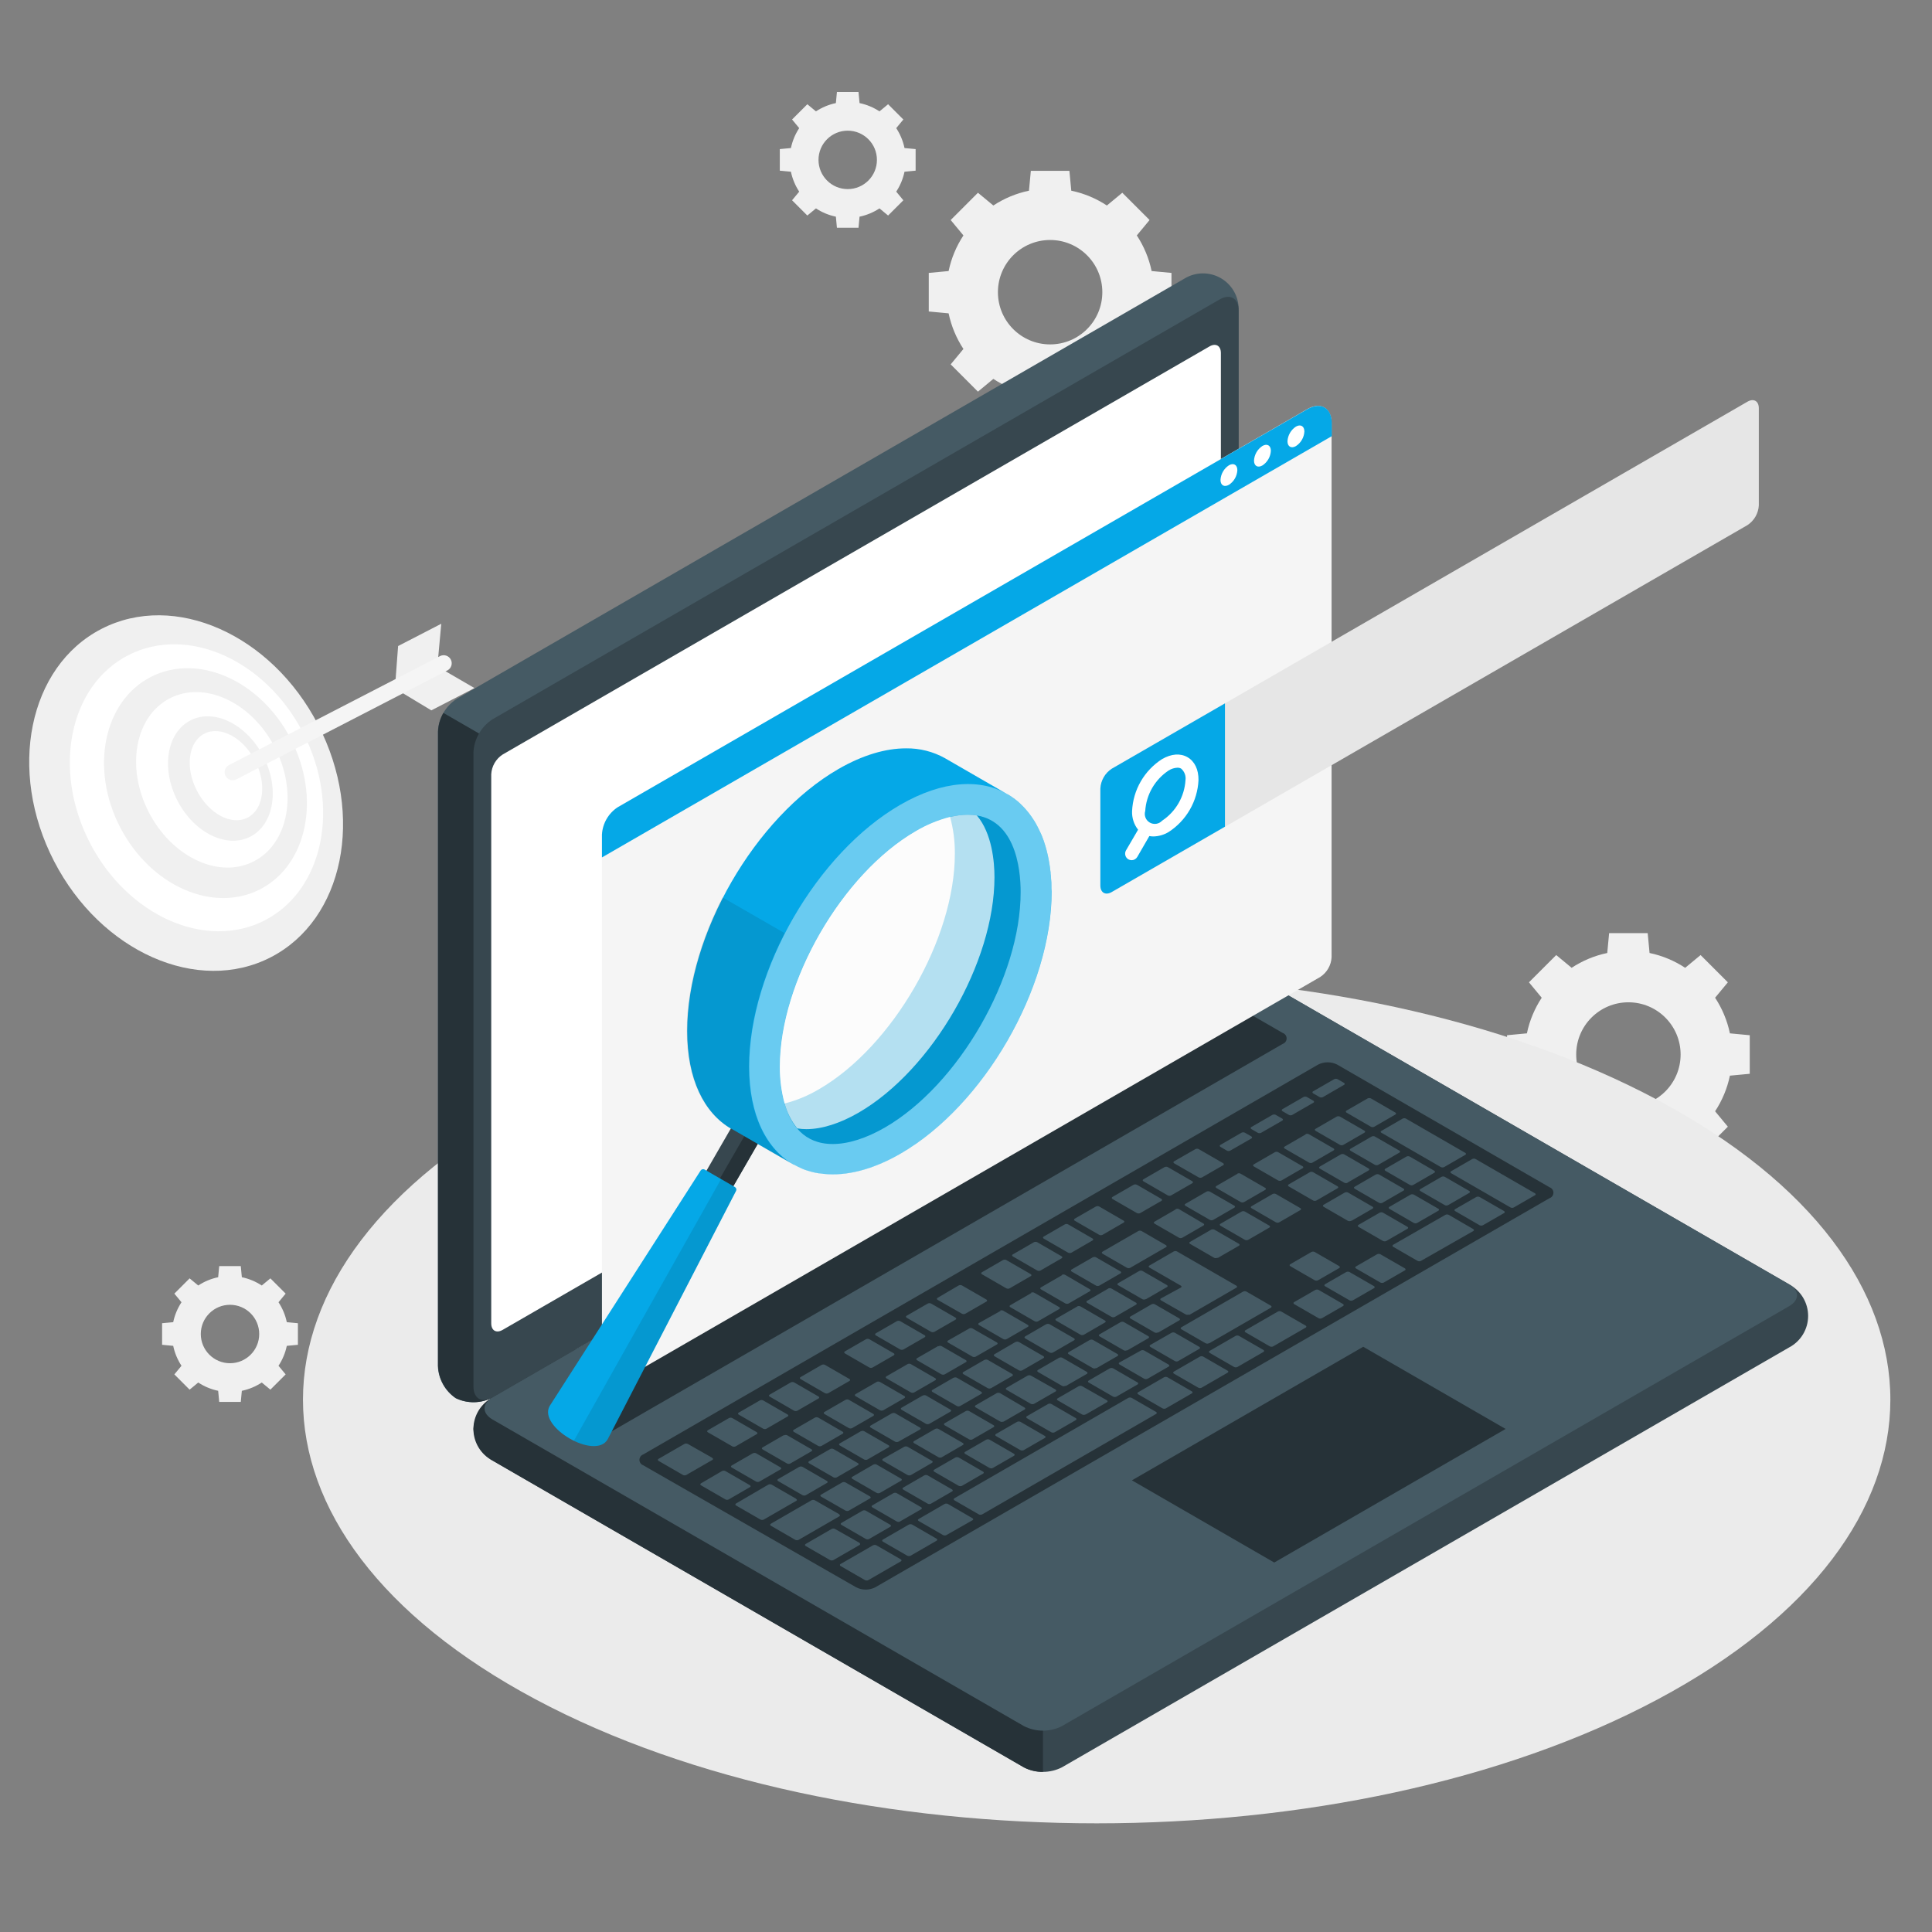 <svg width="1000" height="1000" viewBox="0 0 1000 1000" fill="none" xmlns="http://www.w3.org/2000/svg">
<rect x="0" y="0" width="1000" height="1000" fill="#808080" stroke="none"/>
<g clip-path="url(#clip0_591_2877)">
<path d="M596.077 140.294C594.689 133.602 592.039 127.382 588.413 121.856L595.014 113.883L580.9 99.767L572.925 106.368C567.399 102.744 561.179 100.091 554.49 98.703L553.521 88.424H533.56L532.592 98.703C525.902 100.091 519.68 102.742 514.156 106.368L506.181 99.767L492.068 113.883L498.669 121.858C495.043 127.382 492.392 133.604 491.005 140.294L480.726 141.262V161.222L491.005 162.19C492.392 168.88 495.043 175.1 498.669 180.626L492.068 188.601L506.181 202.715L514.156 196.112C519.68 199.74 525.902 202.391 532.592 203.776L533.56 214.056H553.521L554.49 203.779C561.179 202.391 567.401 199.74 572.925 196.112L580.9 202.715L595.014 188.601L588.413 180.628C592.039 175.102 594.689 168.882 596.077 162.19L606.354 161.222V141.262L596.077 140.294ZM570.562 151.242C570.562 166.165 558.465 178.263 543.542 178.263C528.619 178.263 516.522 166.165 516.522 151.242C516.522 136.319 528.619 124.219 543.542 124.219C558.465 124.219 570.562 136.316 570.562 151.242Z" fill="#F0F0F0"/>
<path d="M895.396 534.862C894.009 528.17 891.358 521.95 887.732 516.424L894.333 508.451L880.22 494.335L872.244 500.936C866.718 497.312 860.498 494.659 853.809 493.271L852.841 482.992H832.879L831.911 493.271C825.222 494.659 819 497.31 813.476 500.936L805.501 494.335L791.387 508.451L797.988 516.426C794.362 521.95 791.712 528.173 790.324 534.862L780.045 535.83V555.79L790.324 556.759C791.712 563.448 794.362 569.668 797.988 575.194L791.387 583.17L805.501 597.283L813.476 590.68C819 594.308 825.222 596.959 831.911 598.345L832.879 608.624H852.841L853.809 598.347C860.498 596.959 866.721 594.308 872.244 590.68L880.22 597.283L894.333 583.17L887.732 575.197C891.358 569.67 894.009 563.45 895.396 556.759L905.673 555.79V535.83L895.396 534.862ZM869.882 545.81C869.882 560.734 857.784 572.832 842.861 572.832C827.938 572.832 815.841 560.734 815.841 545.81C815.841 530.887 827.938 518.787 842.861 518.787C857.784 518.787 869.882 530.885 869.882 545.81Z" fill="#F0F0F0"/>
<path d="M468.172 76.629C467.396 72.885 465.913 69.404 463.884 66.312L467.577 61.851L459.68 53.952L455.218 57.646C452.126 55.618 448.645 54.134 444.902 53.357L444.361 47.605H433.191L432.649 53.357C428.906 54.134 425.425 55.617 422.334 57.646L417.872 53.952L409.975 61.851L413.668 66.313C411.639 69.404 410.156 72.886 409.379 76.629L403.628 77.171V88.339L409.379 88.881C410.156 92.624 411.639 96.105 413.668 99.197L409.975 103.659L417.872 111.557L422.334 107.862C425.425 109.892 428.906 111.375 432.649 112.151L433.191 117.902H444.361L444.902 112.152C448.645 111.375 452.127 109.892 455.218 107.862L459.68 111.557L467.577 103.659L463.884 99.198C465.913 96.106 467.396 92.626 468.172 88.881L473.923 88.339V77.171L468.172 76.629ZM453.896 82.755C453.896 91.106 447.127 97.875 438.777 97.875C430.427 97.875 423.657 91.106 423.657 82.755C423.657 74.405 430.427 67.634 438.777 67.634C447.127 67.634 453.896 74.404 453.896 82.755Z" fill="#F0F0F0"/>
<path d="M148.445 684.356C147.668 680.611 146.185 677.131 144.156 674.039L147.85 669.577L139.953 661.679L135.49 665.372C132.398 663.345 128.918 661.86 125.175 661.084L124.633 655.332H113.464L112.922 661.084C109.179 661.86 105.697 663.344 102.607 665.372L98.144 661.679L90.247 669.577L93.941 674.04C91.912 677.131 90.428 680.613 89.652 684.356L83.9 684.898V696.066L89.652 696.608C90.428 700.351 91.912 703.831 93.941 706.923L90.247 711.386L98.144 719.283L102.607 715.588C105.697 717.619 109.179 719.102 112.922 719.877L113.464 725.629H124.633L125.175 719.878C128.918 719.102 132.399 717.619 135.49 715.588L139.953 719.283L147.85 711.386L144.156 706.925C146.185 703.833 147.668 700.352 148.445 696.608L154.195 696.066V684.898L148.445 684.356ZM134.168 690.482C134.168 698.832 127.399 705.601 119.049 705.601C110.699 705.601 103.93 698.832 103.93 690.482C103.93 682.131 110.699 675.361 119.049 675.361C127.399 675.361 134.168 682.13 134.168 690.482Z" fill="#F0F0F0"/>
<path d="M140.21 495.448C177.958 475.956 188.919 422.118 164.692 375.198C140.466 328.278 90.225 306.044 52.476 325.536C14.728 345.028 3.767 398.866 27.994 445.786C52.22 492.706 102.461 514.94 140.21 495.448Z" fill="#F0F0F0"/>
<path d="M137.092 476.335C167.566 460.606 176.423 417.152 156.875 379.278C137.327 341.403 96.777 323.451 66.303 339.18C35.83 354.909 26.973 398.363 46.52 436.238C66.068 474.112 106.619 492.064 137.092 476.335Z" fill="white"/>
<path d="M150.53 382.533C166.218 412.871 159.102 447.655 134.695 460.266C110.289 472.878 77.819 458.491 62.16 428.16C46.5 397.829 53.587 363.03 77.994 350.426C102.401 337.823 134.87 352.202 150.53 382.533Z" fill="#F0F0F0"/>
<path d="M131.419 445.808C149.42 436.513 154.264 410.097 142.238 386.806C130.212 363.516 105.87 352.171 87.869 361.466C69.868 370.762 65.024 397.177 77.05 420.468C89.076 443.758 113.418 455.103 131.419 445.808Z" fill="white"/>
<path d="M136.295 391.492C144.867 408.106 141.869 426.706 129.6 433.037C117.332 439.368 100.427 431.043 91.855 414.437C83.283 397.83 86.274 379.252 98.543 372.892C110.811 366.532 127.716 374.886 136.295 391.492Z" fill="#F0F0F0"/>
<path d="M132.017 393.711C138.21 405.704 136.485 418.912 128.175 423.198C119.865 427.484 108.105 421.247 101.913 409.248C95.72 397.248 97.437 384.047 105.747 379.761C114.058 375.475 125.81 381.711 132.017 393.711Z" fill="white"/>
<path d="M228.399 322.854L206.059 334.388L204.407 356.328L223.254 367.68L245.587 356.146L226.376 344.983L228.399 322.854Z" fill="#F0F0F0"/>
<path d="M120.978 403.813C120.007 403.943 119.02 403.727 118.192 403.201C117.364 402.675 116.748 401.874 116.453 400.939C116.159 400.004 116.203 398.995 116.58 398.089C116.956 397.184 117.64 396.44 118.512 395.99L227.883 339.527C228.858 339.074 229.97 339.015 230.988 339.363C232.005 339.71 232.849 340.438 233.343 341.393C233.837 342.348 233.943 343.457 233.639 344.488C233.335 345.52 232.644 346.394 231.71 346.928L122.339 403.39C121.914 403.61 121.453 403.752 120.978 403.813Z" fill="#F5F5F5"/>
<path d="M277.142 879.536C437.573 965.162 697.687 965.162 858.118 879.536C1018.55 793.91 1018.57 655.04 858.118 569.414C697.664 483.788 437.573 483.765 277.142 569.414C116.712 655.062 116.712 793.887 277.142 879.536Z" fill="#EBEBEB"/>
<path d="M245.058 739.623C245.3 742.921 246.315 746.115 248.021 748.947C249.726 751.78 252.075 754.171 254.876 755.927L530.001 914.776C533.044 916.319 536.408 917.124 539.819 917.124C543.231 917.124 546.595 916.319 549.638 914.776L926.055 697.422C929.022 695.856 931.506 693.51 933.238 690.637C934.97 687.764 935.886 684.473 935.886 681.118C935.886 677.763 934.97 674.472 933.238 671.599C931.506 668.726 929.022 666.38 926.055 664.814L650.953 506.079C647.911 504.535 644.547 503.73 641.135 503.73C637.723 503.73 634.359 504.535 631.316 506.079L254.876 723.364C252.081 725.116 249.736 727.5 248.031 730.324C246.325 733.148 245.307 736.333 245.058 739.623Z" fill="#37474F"/>
<path d="M358.572 663.453L254.876 723.364C251.909 724.93 249.426 727.276 247.694 730.149C245.961 733.022 245.046 736.314 245.046 739.669C245.046 743.023 245.961 746.315 247.694 749.188C249.426 752.061 251.909 754.407 254.876 755.973L530.001 914.821C533.027 916.402 536.407 917.182 539.819 917.089V663.453H358.572Z" fill="#263238"/>
<path d="M235.828 723.681C233.096 721.818 230.839 719.339 229.24 716.444C227.64 713.549 226.744 710.319 226.622 707.014V378.682C226.805 375.275 227.789 371.958 229.495 369.003C231.201 366.048 233.581 363.537 236.441 361.675L612.858 144.322C615.699 142.539 618.972 141.565 622.326 141.503C625.679 141.441 628.986 142.294 631.891 143.971C634.796 145.647 637.19 148.084 638.814 151.018C640.439 153.952 641.233 157.274 641.112 160.626V488.98C640.926 492.387 639.94 495.702 638.234 498.657C636.528 501.611 634.15 504.123 631.293 505.987L254.876 723.363C251.949 724.907 248.699 725.74 245.39 725.796C242.081 725.851 238.806 725.126 235.828 723.681Z" fill="#455A64"/>
<path d="M272.699 393.944L229.502 369C227.781 371.943 226.837 375.275 226.758 378.683V707.014C226.88 710.32 227.776 713.55 229.375 716.445C230.974 719.34 233.231 721.819 235.964 723.682C238.942 725.116 242.215 725.831 245.52 725.768C248.825 725.705 252.068 724.866 254.989 723.319L297.937 698.533L272.699 393.944Z" fill="#263238"/>
<path d="M245.058 389.341V717.65C245.058 723.909 249.457 726.448 254.876 723.319L631.293 505.988C634.151 504.124 636.528 501.612 638.234 498.658C639.94 495.703 640.926 492.388 641.112 488.981V160.65C641.112 154.391 636.713 151.851 631.293 154.98L254.876 372.334C252.017 374.196 249.637 376.706 247.931 379.662C246.225 382.617 245.24 385.933 245.058 389.341Z" fill="#37474F"/>
<path d="M254.876 734.702L530 893.437C533.043 894.981 536.407 895.785 539.819 895.785C543.231 895.785 546.595 894.981 549.637 893.437L926.055 676.083C931.497 672.954 931.497 667.875 926.055 664.745L650.953 506.01C647.91 504.467 644.546 503.662 641.134 503.662C637.722 503.662 634.358 504.467 631.315 506.01L254.876 723.364C249.433 726.448 249.433 731.527 254.876 734.702Z" fill="#455A64"/>
<path d="M260.159 390.542L626.032 179.311C629.275 177.429 631.928 178.949 631.928 182.713V466.916C631.814 468.96 631.221 470.949 630.196 472.721C629.172 474.494 627.746 476.001 626.032 477.121L260.159 688.351C256.894 690.233 254.264 688.714 254.264 684.95V400.746C254.373 398.701 254.964 396.711 255.988 394.937C257.013 393.164 258.442 391.658 260.159 390.542Z" fill="white"/>
<path d="M286.804 726.153L636.214 524.333C637.736 523.562 639.418 523.16 641.124 523.16C642.829 523.16 644.511 523.562 646.033 524.333L663.924 534.651C664.516 534.852 665.031 535.233 665.395 535.742C665.759 536.25 665.955 536.86 665.955 537.485C665.955 538.111 665.759 538.721 665.395 539.229C665.031 539.737 664.516 540.119 663.924 540.32L314.446 742.117C312.924 742.888 311.242 743.29 309.536 743.29C307.83 743.29 306.149 742.888 304.627 742.117L286.804 731.822C286.212 731.621 285.697 731.24 285.333 730.731C284.968 730.223 284.772 729.613 284.772 728.988C284.772 728.362 284.968 727.752 285.333 727.244C285.697 726.735 286.212 726.354 286.804 726.153Z" fill="#263238"/>
<path d="M332.881 752.843L682.269 551.023C683.794 550.251 685.48 549.85 687.189 549.85C688.899 549.85 690.584 550.251 692.11 551.023L802.019 614.517C802.611 614.718 803.126 615.099 803.49 615.607C803.855 616.116 804.051 616.726 804.051 617.351C804.051 617.977 803.855 618.586 803.49 619.095C803.126 619.603 802.611 619.985 802.019 620.186L453.017 821.597C451.491 822.369 449.806 822.771 448.096 822.771C446.387 822.771 444.701 822.369 443.176 821.597L332.881 758.398C332.317 758.185 331.832 757.804 331.489 757.308C331.146 756.812 330.963 756.223 330.963 755.62C330.963 755.018 331.146 754.429 331.489 753.933C331.832 753.436 332.317 753.056 332.881 752.843Z" fill="#263238"/>
<path d="M646.078 641.728L657.03 635.401C657.484 635.129 657.461 634.698 657.03 634.403L644.377 627.101C644.107 626.962 643.808 626.889 643.504 626.889C643.2 626.889 642.901 626.962 642.631 627.101L631.701 633.428C631.225 633.7 631.248 634.131 631.701 634.426L644.354 641.728C644.621 641.863 644.917 641.934 645.216 641.934C645.515 641.934 645.811 641.863 646.078 641.728ZM624.49 616.784L613.561 623.11C613.084 623.36 613.107 623.813 613.561 624.108L626.214 631.41C626.484 631.549 626.783 631.622 627.087 631.622C627.39 631.622 627.69 631.549 627.96 631.41L638.912 625.083C639.366 624.811 639.343 624.357 638.912 624.085L626.236 616.784C625.966 616.644 625.667 616.572 625.363 616.572C625.06 616.572 624.76 616.644 624.49 616.784ZM589.162 637.192L570.635 647.873C570.182 648.145 570.205 648.598 570.635 648.893L583.289 656.195C583.558 656.334 583.858 656.407 584.161 656.407C584.465 656.407 584.765 656.334 585.035 656.195L603.538 645.515C604.014 645.242 603.969 644.789 603.538 644.517L590.885 637.192C590.619 637.053 590.323 636.981 590.023 636.981C589.723 636.981 589.427 637.053 589.162 637.192ZM608.504 626.013L597.574 632.339C597.098 632.612 597.121 633.065 597.574 633.337L610.227 640.639C610.497 640.778 610.797 640.851 611.1 640.851C611.404 640.851 611.703 640.778 611.973 640.639L622.926 634.312C623.379 634.04 623.357 633.609 622.926 633.315L610.25 625.854C609.98 625.715 609.681 625.642 609.377 625.642C609.073 625.642 608.774 625.715 608.504 625.854V626.013ZM565.579 650.798L554.649 657.102C554.173 657.374 554.218 657.828 554.649 658.123L567.302 665.424C567.57 665.558 567.865 665.628 568.164 665.628C568.463 665.628 568.758 665.558 569.025 665.424L579.978 659.098C580.431 658.826 580.409 658.372 579.978 658.1L567.325 650.798C567.055 650.659 566.755 650.586 566.452 650.586C566.148 650.586 565.849 650.659 565.579 650.798ZM549.706 660.027L538.776 666.354C538.3 666.604 538.345 667.057 538.776 667.352L551.429 674.654C551.699 674.793 551.998 674.866 552.302 674.866C552.606 674.866 552.905 674.793 553.175 674.654L564.127 668.327C564.581 668.055 564.558 667.601 564.127 667.329L551.338 659.869C551.068 659.729 550.769 659.657 550.465 659.657C550.162 659.657 549.862 659.729 549.592 659.869L549.706 660.027ZM599.479 689.734L610.409 683.407C610.885 683.135 610.84 682.704 610.409 682.409L597.756 675.107C597.49 674.968 597.194 674.896 596.894 674.896C596.594 674.896 596.298 674.968 596.032 675.107L585.08 681.434C584.626 681.706 584.649 682.137 585.08 682.432L597.733 689.734C597.996 689.837 598.28 689.881 598.562 689.861C598.844 689.841 599.119 689.759 599.366 689.62L599.479 689.734ZM583.47 698.963L594.422 692.636C594.876 692.387 594.853 691.933 594.422 691.638L581.769 684.337C581.499 684.197 581.2 684.125 580.896 684.125C580.592 684.125 580.293 684.197 580.023 684.337L569.093 690.663C568.617 690.935 568.663 691.389 569.093 691.661L581.747 698.963C582.006 699.066 582.286 699.11 582.564 699.09C582.843 699.07 583.114 698.988 583.357 698.849L583.47 698.963ZM567.484 708.192L578.436 701.888C578.889 701.616 578.867 701.162 578.436 700.868L565.783 693.566C565.511 693.432 565.213 693.362 564.91 693.362C564.607 693.362 564.308 693.432 564.037 693.566L553.107 699.892C552.631 700.165 552.676 700.618 553.107 700.89L565.737 708.192C566.001 708.296 566.284 708.339 566.567 708.32C566.849 708.3 567.123 708.218 567.37 708.079L567.484 708.192ZM551.61 717.421L562.563 711.117C563.016 710.845 562.994 710.392 562.563 710.097L549.91 702.795C549.64 702.656 549.341 702.583 549.037 702.583C548.733 702.583 548.434 702.656 548.164 702.795L537.234 709.099C536.758 709.371 536.781 709.825 537.234 710.12L549.887 717.421C550.381 717.582 550.919 717.541 551.384 717.308L551.61 717.421ZM630.318 651.116L641.27 644.789C641.724 644.539 641.701 644.086 641.27 643.791L628.617 636.489C628.346 636.355 628.047 636.286 627.744 636.286C627.441 636.286 627.143 636.355 626.871 636.489L615.942 642.816C615.465 643.088 615.488 643.542 615.942 643.814L628.595 651.116C628.839 651.199 629.097 651.232 629.355 651.212C629.612 651.193 629.862 651.121 630.091 651.002L630.318 651.116ZM615.579 680.595L639.978 666.49C640.431 666.241 640.409 665.787 639.978 665.492L609.252 647.759C608.982 647.62 608.683 647.548 608.379 647.548C608.075 647.548 607.776 647.62 607.506 647.759L594.898 655.061C594.422 655.311 594.468 655.764 594.898 656.059L611.18 665.447C611.679 665.742 611.701 666.195 611.18 666.468L600.908 672.046C600.454 672.295 600.477 672.749 600.908 673.044L613.606 680.277C613.867 680.434 614.161 680.527 614.465 680.546C614.769 680.566 615.073 680.513 615.352 680.391L615.579 680.595ZM533.833 669.257L522.903 675.583C522.427 675.856 522.449 676.286 522.903 676.581L535.556 683.883C535.826 684.022 536.125 684.095 536.429 684.095C536.733 684.095 537.032 684.022 537.302 683.883L548.254 677.556C548.708 677.284 548.685 676.853 548.254 676.558L535.601 669.257C535.312 669.055 534.972 668.937 534.62 668.917C534.267 668.897 533.916 668.975 533.606 669.143L533.833 669.257ZM517.96 678.486L506.667 684.813C506.214 685.085 506.236 685.538 506.667 685.81L519.32 693.112C519.59 693.251 519.89 693.324 520.193 693.324C520.497 693.324 520.796 693.251 521.066 693.112L532.019 686.786C532.472 686.536 532.449 686.083 532.019 685.788L519.275 678.418C519.02 678.286 518.739 678.214 518.452 678.206C518.166 678.198 517.881 678.255 517.62 678.373L517.96 678.486ZM437.642 781.89C437.912 782.03 438.212 782.102 438.515 782.102C438.819 782.102 439.118 782.03 439.388 781.89L450.341 775.564C450.794 775.314 450.771 774.861 450.341 774.566L437.642 767.309C437.372 767.17 437.073 767.098 436.769 767.098C436.465 767.098 436.166 767.17 435.896 767.309L424.967 773.636C424.49 773.908 424.513 774.362 424.967 774.634L437.642 781.89ZM389.638 752.23L378.685 758.556C378.232 758.828 378.254 759.259 378.685 759.554L391.338 766.856C391.608 766.995 391.908 767.068 392.211 767.068C392.515 767.068 392.814 766.995 393.084 766.856L404.037 760.529C404.49 760.257 404.468 759.826 404.037 759.531L391.384 752.23C391.123 752.102 390.836 752.035 390.545 752.035C390.254 752.035 389.967 752.102 389.706 752.23H389.638ZM415.375 773.886C415.645 774.025 415.944 774.097 416.248 774.097C416.551 774.097 416.851 774.025 417.121 773.886L428.05 767.559C428.527 767.309 428.481 766.856 428.05 766.561L415.42 759.259C415.15 759.12 414.851 759.047 414.547 759.047C414.243 759.047 413.944 759.12 413.674 759.259L402.722 765.586C402.268 765.858 402.291 766.312 402.722 766.584L415.375 773.886ZM465.874 787.491L476.826 781.165C477.279 780.893 477.257 780.462 476.826 780.167L464.173 772.865C463.903 772.726 463.604 772.653 463.3 772.653C462.996 772.653 462.697 772.726 462.427 772.865L451.497 779.192C451.021 779.441 451.066 779.895 451.497 780.19L464.127 787.491C464.404 787.646 464.715 787.729 465.032 787.733C465.348 787.737 465.661 787.661 465.942 787.514L465.874 787.491ZM448.141 796.562C448.411 796.701 448.71 796.774 449.014 796.774C449.318 796.774 449.617 796.701 449.887 796.562L460.84 790.235C461.293 789.986 461.27 789.532 460.84 789.237L448.186 781.936C447.916 781.796 447.617 781.724 447.313 781.724C447.01 781.724 446.71 781.796 446.44 781.936L435.511 788.262C435.035 788.535 435.057 788.988 435.511 789.26L448.141 796.562ZM405.624 742.864L394.694 749.191C394.218 749.44 394.241 749.894 394.694 750.189L407.347 757.491C407.617 757.63 407.917 757.702 408.22 757.702C408.524 757.702 408.824 757.63 409.093 757.491L420.046 751.164C420.499 750.892 420.477 750.438 420.046 750.166L407.393 742.864C407.118 742.753 406.822 742.708 406.526 742.731C406.231 742.755 405.946 742.847 405.692 743L405.624 742.864ZM485.579 696.718L474.626 703.022C474.173 703.294 474.196 703.747 474.626 704.02L487.279 711.344C487.551 711.478 487.85 711.548 488.152 711.548C488.455 711.548 488.754 711.478 489.025 711.344L499.955 705.04C500.431 704.768 500.409 704.314 499.955 704.02L487.302 696.718C487.034 696.614 486.746 696.572 486.459 696.596C486.172 696.619 485.894 696.708 485.647 696.854L485.579 696.718ZM421.769 733.771L410.839 740.075C410.363 740.347 410.386 740.801 410.839 741.096L423.493 748.397C423.764 748.531 424.063 748.601 424.366 748.601C424.668 748.601 424.967 748.531 425.239 748.397L436.191 742.071C436.645 741.798 436.622 741.345 436.191 741.073L423.538 733.748C423.262 733.614 422.958 733.546 422.651 733.55C422.344 733.554 422.042 733.63 421.769 733.771ZM501.724 687.602L490.681 693.883C490.227 694.155 490.25 694.609 490.681 694.881L503.334 702.183C503.604 702.322 503.903 702.395 504.207 702.395C504.511 702.395 504.81 702.322 505.08 702.183L516.01 695.879C516.486 695.607 516.463 695.153 516.01 694.858L503.402 687.647C503.131 687.503 502.83 687.423 502.523 687.415C502.216 687.407 501.911 687.471 501.633 687.602H501.724ZM469.751 706.083L458.799 712.387C458.345 712.659 458.368 713.113 458.799 713.408L471.452 720.709C471.723 720.843 472.022 720.913 472.325 720.913C472.628 720.913 472.926 720.843 473.198 720.709L484.127 714.405C484.604 714.133 484.558 713.68 484.127 713.385L471.497 706.083C471.214 705.934 470.899 705.856 470.579 705.856C470.259 705.856 469.944 705.934 469.66 706.083H469.751ZM453.742 715.312L442.812 721.617C442.336 721.889 442.381 722.342 442.812 722.637L455.465 729.939C455.737 730.073 456.036 730.142 456.338 730.142C456.641 730.142 456.94 730.073 457.211 729.939L468.141 723.635C468.595 723.363 468.572 722.909 468.141 722.614L455.488 715.312C455.205 715.164 454.89 715.086 454.57 715.086C454.25 715.086 453.934 715.164 453.651 715.312H453.742ZM437.642 724.542L426.713 730.846C426.236 731.118 426.282 731.571 426.713 731.866L439.343 739.168C439.613 739.307 439.912 739.38 440.216 739.38C440.52 739.38 440.819 739.307 441.089 739.168L452.041 732.864C452.495 732.592 452.472 732.138 452.041 731.844L439.388 724.542C439.117 724.408 438.818 724.338 438.515 724.338C438.212 724.338 437.914 724.408 437.642 724.542ZM519.388 735.88L530.318 729.576C530.794 729.304 530.771 728.85 530.318 728.555L517.642 721.095C517.371 720.961 517.072 720.891 516.769 720.891C516.466 720.891 516.168 720.961 515.896 721.095L504.944 727.399C504.49 727.671 504.513 728.125 504.944 728.419L517.597 735.721C517.872 735.879 518.181 735.966 518.498 735.974C518.815 735.982 519.129 735.91 519.411 735.767L519.388 735.88ZM659.864 596.375L648.912 602.701C648.459 602.974 648.481 603.404 648.912 603.699L661.565 611.001C661.835 611.14 662.134 611.213 662.438 611.213C662.742 611.213 663.041 611.14 663.311 611.001L674.241 604.674C674.717 604.402 674.694 603.971 674.241 603.677L661.588 596.375C661.321 596.239 661.026 596.169 660.726 596.169C660.427 596.169 660.131 596.239 659.864 596.375ZM640.499 607.554L629.57 613.881C629.094 614.13 629.139 614.584 629.57 614.879L642.2 622.18C642.472 622.314 642.77 622.384 643.073 622.384C643.376 622.384 643.675 622.314 643.946 622.18L654.898 615.854C655.352 615.582 655.329 615.128 654.898 614.856L642.245 607.554C641.982 607.393 641.683 607.299 641.375 607.279C641.067 607.259 640.759 607.315 640.477 607.441L640.499 607.554ZM675.851 587.145L664.921 593.472C664.445 593.722 664.468 594.175 664.921 594.47L677.574 601.772C677.844 601.911 678.144 601.984 678.447 601.984C678.751 601.984 679.05 601.911 679.32 601.772L690.273 595.445C690.726 595.173 690.703 594.719 690.273 594.447L677.62 587.145C677.343 586.965 677.024 586.859 676.694 586.84C676.364 586.82 676.034 586.886 675.737 587.032L675.851 587.145ZM593.084 672.499L604.037 666.173C604.49 665.901 604.468 665.447 604.037 665.175L591.384 657.873C591.114 657.734 590.814 657.661 590.511 657.661C590.207 657.661 589.908 657.734 589.638 657.873L578.708 664.2C578.232 664.449 578.254 664.903 578.708 665.198L591.361 672.499C591.634 672.614 591.93 672.663 592.225 672.644C592.52 672.624 592.807 672.536 593.062 672.386L593.084 672.499ZM693.583 577.962C693.313 577.822 693.014 577.75 692.71 577.75C692.407 577.75 692.107 577.822 691.837 577.962L680.908 584.288C680.431 584.538 680.454 584.991 680.908 585.286L693.561 592.588C693.832 592.722 694.131 592.791 694.434 592.791C694.736 592.791 695.035 592.722 695.307 592.588L706.259 586.261C706.713 585.989 706.69 585.535 706.259 585.263L693.583 577.962ZM535.397 726.537L546.35 720.233C546.803 719.961 546.781 719.508 546.35 719.213L533.629 712.024C533.359 711.885 533.059 711.813 532.756 711.813C532.452 711.813 532.153 711.885 531.883 712.024L520.953 718.328C520.477 718.601 520.499 719.054 520.953 719.349L533.606 726.651C533.892 726.775 534.204 726.829 534.515 726.81C534.827 726.79 535.129 726.696 535.397 726.537ZM731.474 613.337L742.427 607.01C742.88 606.761 742.858 606.307 742.427 606.012L729.706 598.642C729.436 598.503 729.136 598.431 728.833 598.431C728.529 598.431 728.23 598.503 727.96 598.642L717.03 604.969C716.554 605.241 716.576 605.695 717.03 605.967L729.683 613.269C729.953 613.426 730.258 613.515 730.57 613.527C730.883 613.538 731.193 613.473 731.474 613.337ZM697.461 612.135L708.413 605.808C708.867 605.536 708.844 605.105 708.413 604.81L695.76 597.509C695.49 597.369 695.191 597.297 694.887 597.297C694.583 597.297 694.284 597.369 694.014 597.509L683.084 603.835C682.608 604.107 682.631 604.538 683.084 604.833L695.737 612.135C695.99 612.281 696.272 612.367 696.563 612.387C696.854 612.406 697.146 612.359 697.415 612.248L697.461 612.135ZM711.679 588.279C711.409 588.14 711.109 588.067 710.805 588.067C710.502 588.067 710.202 588.14 709.932 588.279L699.003 594.606C698.527 594.855 698.549 595.309 699.003 595.604L711.656 602.906C711.926 603.045 712.225 603.117 712.529 603.117C712.833 603.117 713.132 603.045 713.402 602.906L724.354 596.579C724.808 596.307 724.785 595.853 724.354 595.581L711.679 588.279ZM715.057 586.329L745.76 604.062C746.03 604.201 746.329 604.274 746.633 604.274C746.937 604.274 747.236 604.201 747.506 604.062L758.459 597.735C758.912 597.463 758.889 597.032 758.459 596.738L727.733 579.005C727.463 578.865 727.164 578.793 726.86 578.793C726.556 578.793 726.257 578.865 725.987 579.005L715.057 585.331C714.468 585.581 714.513 586.034 715.012 586.329H715.057ZM677.96 606.738L667.007 613.065C666.554 613.337 666.576 613.79 667.007 614.062L679.66 621.364C679.93 621.503 680.23 621.576 680.533 621.576C680.837 621.576 681.136 621.503 681.406 621.364L692.336 615.037C692.812 614.788 692.79 614.334 692.336 614.04L679.683 606.738C679.425 606.603 679.14 606.528 678.849 606.52C678.558 606.513 678.27 606.571 678.005 606.692L677.96 606.738ZM557.62 676.218L546.622 682.545C546.168 682.817 546.191 683.271 546.622 683.543L559.275 690.845C559.545 690.984 559.844 691.056 560.148 691.056C560.452 691.056 560.751 690.984 561.021 690.845L571.951 684.518C572.427 684.268 572.404 683.815 571.951 683.52L559.298 676.218C559.034 676.076 558.741 675.997 558.441 675.99C558.142 675.982 557.845 676.045 557.574 676.173L557.62 676.218ZM713.787 622.566C714.057 622.705 714.357 622.778 714.66 622.778C714.964 622.778 715.263 622.705 715.533 622.566L726.486 616.239C726.939 615.99 726.917 615.536 726.486 615.242L713.833 607.94C713.561 607.806 713.263 607.736 712.96 607.736C712.657 607.736 712.358 607.806 712.087 607.94L701.157 614.266C700.681 614.539 700.703 614.992 701.157 615.264L713.787 622.566ZM573.606 666.989L562.676 673.316C562.2 673.588 562.223 674.019 562.676 674.314L575.329 681.615C575.599 681.755 575.899 681.827 576.202 681.827C576.506 681.827 576.805 681.755 577.075 681.615L588.028 675.289C588.481 675.016 588.459 674.586 588.028 674.291L575.375 666.989C575.1 666.831 574.79 666.744 574.473 666.736C574.157 666.729 573.843 666.8 573.561 666.944L573.606 666.989ZM453.742 772.706C454.012 772.846 454.311 772.918 454.615 772.918C454.919 772.918 455.218 772.846 455.488 772.706L466.44 766.38C466.894 766.108 466.871 765.677 466.44 765.382L453.787 758.08C453.517 757.941 453.218 757.868 452.914 757.868C452.611 757.868 452.311 757.941 452.041 758.08L441.112 764.407C440.635 764.679 440.681 765.11 441.112 765.405L453.742 772.706ZM429.706 750.03L418.753 756.357C418.3 756.629 418.323 757.06 418.753 757.354L431.406 764.656C431.676 764.795 431.976 764.868 432.279 764.868C432.583 764.868 432.882 764.795 433.152 764.656L444.082 758.33C444.558 758.057 444.536 757.627 444.082 757.332L431.429 750.03C431.156 749.887 430.853 749.812 430.545 749.812C430.237 749.812 429.933 749.887 429.66 750.03H429.706ZM471.497 763.477L482.427 757.15C482.88 756.878 482.858 756.425 482.427 756.153L469.774 748.851C469.504 748.712 469.204 748.639 468.901 748.639C468.597 748.639 468.298 748.712 468.028 748.851L456.985 755.11C456.531 755.359 456.554 755.813 456.985 756.107L469.638 763.409C469.911 763.571 470.219 763.661 470.536 763.673C470.853 763.685 471.168 763.618 471.452 763.477H471.497ZM487.483 754.248L498.413 747.921C498.889 747.649 498.844 747.196 498.413 746.923L485.783 739.622C485.513 739.482 485.214 739.41 484.91 739.41C484.606 739.41 484.307 739.482 484.037 739.622L473.084 745.926C472.631 746.198 472.654 746.651 473.084 746.946L485.737 754.248C486.015 754.389 486.322 754.463 486.633 754.463C486.944 754.463 487.251 754.389 487.529 754.248H487.483ZM503.357 744.996L514.286 738.692C514.762 738.42 514.74 737.966 514.286 737.694L501.633 730.37C501.362 730.236 501.063 730.166 500.76 730.166C500.457 730.166 500.159 730.236 499.887 730.37L488.935 736.674C488.481 736.946 488.504 737.399 488.935 737.694L501.588 744.996C501.866 745.147 502.178 745.226 502.495 745.226C502.812 745.226 503.123 745.147 503.402 744.996H503.357ZM445.579 740.801L434.626 747.127C434.173 747.377 434.196 747.83 434.626 748.125L447.279 755.427C447.549 755.566 447.849 755.639 448.152 755.639C448.456 755.639 448.756 755.566 449.025 755.427L459.978 749.1C460.431 748.828 460.409 748.375 459.978 748.103L447.325 740.801C447.064 740.673 446.777 740.606 446.486 740.606C446.195 740.606 445.908 740.673 445.647 740.801H445.579ZM461.565 731.571L450.635 737.875C450.159 738.148 450.182 738.601 450.635 738.896L463.288 746.198C463.56 746.332 463.859 746.401 464.162 746.401C464.464 746.401 464.763 746.332 465.035 746.198L476.191 739.916C476.645 739.644 476.622 739.191 476.191 738.919L463.538 731.617C463.252 731.443 462.926 731.347 462.592 731.339C462.257 731.331 461.927 731.411 461.633 731.571H461.565ZM525.533 694.654L514.74 700.958C514.286 701.23 514.309 701.684 514.74 701.979L527.393 709.281C527.664 709.415 527.963 709.484 528.266 709.484C528.569 709.484 528.867 709.415 529.139 709.281L540.069 702.977C540.545 702.704 540.499 702.251 540.069 701.956L527.438 694.654C527.157 694.499 526.841 694.418 526.52 694.418C526.199 694.418 525.883 694.499 525.601 694.654H525.533ZM509.524 703.884L498.595 710.188C498.141 710.46 498.164 710.913 498.595 711.208L511.248 718.51C511.519 718.644 511.818 718.714 512.121 718.714C512.423 718.714 512.722 718.644 512.994 718.51L523.923 712.206C524.4 711.934 524.354 711.48 523.923 711.185L511.27 703.884C511.008 703.76 510.721 703.696 510.431 703.696C510.141 703.696 509.855 703.76 509.592 703.884H509.524ZM541.52 685.402L530.613 691.729C530.159 692.001 530.182 692.455 530.613 692.727L543.266 700.051C543.537 700.185 543.836 700.255 544.139 700.255C544.442 700.255 544.74 700.185 545.012 700.051L555.942 693.725C556.418 693.475 556.395 693.022 555.942 692.727L543.288 685.425C543.025 685.295 542.735 685.225 542.441 685.221C542.146 685.217 541.855 685.279 541.588 685.402H541.52ZM477.552 722.342L466.622 728.646C466.146 728.918 466.168 729.372 466.622 729.667L479.275 736.968C479.546 737.102 479.845 737.172 480.148 737.172C480.451 737.172 480.749 737.102 481.021 736.968L491.973 730.642C492.427 730.37 492.404 729.916 491.973 729.644L479.32 722.319C479.053 722.196 478.762 722.134 478.467 722.138C478.173 722.142 477.883 722.212 477.62 722.342H477.552ZM493.538 713.113L482.608 719.417C482.132 719.689 482.177 720.143 482.608 720.437L495.261 727.739C495.527 727.878 495.823 727.951 496.123 727.951C496.423 727.951 496.719 727.878 496.985 727.739L507.937 721.435C508.391 721.163 508.368 720.709 507.937 720.415L495.284 713.113C495.021 712.99 494.735 712.926 494.445 712.926C494.155 712.926 493.868 712.99 493.606 713.113H493.538ZM481.883 778.285L492.812 771.958C493.266 771.686 493.243 771.232 492.812 770.96L480.159 763.659C479.889 763.519 479.59 763.447 479.286 763.447C478.983 763.447 478.683 763.519 478.413 763.659L467.484 769.985C467.007 770.235 467.053 770.688 467.484 770.983L480.137 778.285C480.415 778.436 480.727 778.515 481.044 778.515C481.36 778.515 481.672 778.436 481.951 778.285H481.883ZM388.118 768.715L375.465 761.414C375.195 761.274 374.896 761.202 374.592 761.202C374.289 761.202 373.989 761.274 373.719 761.414L362.812 767.786C362.359 768.058 362.381 768.489 362.812 768.783L375.465 776.085C375.735 776.224 376.035 776.297 376.338 776.297C376.642 776.297 376.941 776.224 377.211 776.085L388.141 769.758C388.64 769.554 388.617 769.101 388.118 768.715ZM412.064 775.745L399.411 768.443C399.143 768.31 398.848 768.24 398.549 768.24C398.25 768.24 397.955 768.31 397.688 768.443L380.953 778.217C380.499 778.489 380.522 778.942 380.953 779.215L393.606 786.516C393.876 786.656 394.175 786.728 394.479 786.728C394.783 786.728 395.082 786.656 395.352 786.516L412.177 776.811C412.699 776.584 412.563 776.131 412.064 775.836V775.745ZM368.708 754.588L356.01 747.377C355.74 747.238 355.44 747.165 355.137 747.165C354.833 747.165 354.533 747.238 354.264 747.377L340.839 755.11C340.386 755.382 340.409 755.835 340.839 756.13L353.493 763.432C353.763 763.571 354.062 763.644 354.366 763.644C354.669 763.644 354.969 763.571 355.239 763.432L368.685 755.676C369.23 755.427 369.207 754.973 368.708 754.679V754.588ZM379.025 748.624C379.295 748.763 379.595 748.836 379.898 748.836C380.202 748.836 380.502 748.763 380.771 748.624L391.701 742.297C392.177 742.048 392.155 741.594 391.701 741.3L379.048 733.998C378.778 733.859 378.479 733.786 378.175 733.786C377.871 733.786 377.572 733.859 377.302 733.998L366.35 740.325C365.896 740.597 365.919 741.05 366.35 741.322L379.025 748.624ZM434.354 783.75L421.769 776.539C421.498 776.405 421.199 776.335 420.896 776.335C420.593 776.335 420.295 776.405 420.023 776.539L398.98 788.693C398.527 788.965 398.549 789.419 398.98 789.691L411.633 797.016C411.905 797.15 412.203 797.219 412.506 797.219C412.809 797.219 413.108 797.15 413.379 797.016L434.422 784.861C434.876 784.589 434.853 784.135 434.354 783.841V783.75ZM444.853 798.558L432.2 791.392C431.93 791.253 431.631 791.18 431.327 791.18C431.023 791.18 430.724 791.253 430.454 791.392L416.985 799.17C416.531 799.442 416.554 799.895 416.985 800.19L429.638 807.492C429.909 807.626 430.208 807.696 430.511 807.696C430.813 807.696 431.112 807.626 431.384 807.492L444.853 799.714C445.375 799.397 445.352 798.943 444.853 798.648V798.558ZM497.914 679.983C498.184 680.122 498.484 680.194 498.787 680.194C499.091 680.194 499.39 680.122 499.66 679.983L510.59 673.679C511.066 673.406 511.021 672.953 510.59 672.658L497.937 665.356C497.665 665.222 497.367 665.153 497.064 665.153C496.761 665.153 496.463 665.222 496.191 665.356L485.261 671.774C484.808 672.046 484.83 672.499 485.261 672.772L497.914 679.983ZM465.919 698.464C466.19 698.598 466.489 698.668 466.792 698.668C467.095 698.668 467.393 698.598 467.665 698.464L478.617 692.16C479.071 691.888 479.048 691.434 478.617 691.139L465.964 683.838C465.693 683.704 465.394 683.634 465.091 683.634C464.788 683.634 464.49 683.704 464.218 683.838L453.288 690.142C452.812 690.414 452.858 690.867 453.288 691.162L465.919 698.464ZM395.012 739.485C395.282 739.625 395.581 739.697 395.885 739.697C396.189 739.697 396.488 739.625 396.758 739.485L407.688 733.159C408.164 732.887 408.141 732.456 407.688 732.161L395.035 724.859C394.765 724.72 394.465 724.647 394.161 724.647C393.858 724.647 393.558 724.72 393.288 724.859L382.336 731.186C381.883 731.458 381.905 731.889 382.336 732.184L395.012 739.485ZM481.928 689.348C482.196 689.482 482.491 689.551 482.79 689.551C483.089 689.551 483.384 689.482 483.651 689.348L494.604 683.044C495.057 682.772 495.035 682.318 494.604 682.023L481.951 674.722C481.681 674.582 481.381 674.51 481.078 674.51C480.774 674.51 480.475 674.582 480.205 674.722L469.275 681.026C468.799 681.298 468.844 681.751 469.275 682.046L481.928 689.348ZM449.932 707.807C450.202 707.946 450.502 708.018 450.805 708.018C451.109 708.018 451.409 707.946 451.679 707.807L462.631 701.502C463.084 701.23 463.062 700.777 462.631 700.482L449.978 693.18C449.706 693.046 449.408 692.977 449.105 692.977C448.802 692.977 448.503 693.046 448.232 693.18L437.302 699.484C436.826 699.756 436.849 700.21 437.302 700.505L449.932 707.807ZM453.629 799.85C453.357 799.716 453.058 799.646 452.756 799.646C452.453 799.646 452.154 799.716 451.883 799.85L435.057 809.533C434.604 809.805 434.626 810.259 435.057 810.553L447.71 817.855C447.98 817.994 448.28 818.067 448.583 818.067C448.887 818.067 449.186 817.994 449.456 817.855L466.282 808.15C466.758 807.878 466.713 807.424 466.282 807.129L453.629 799.85ZM426.985 721.095C427.256 721.229 427.555 721.299 427.858 721.299C428.16 721.299 428.459 721.229 428.731 721.095L439.683 714.768C440.137 714.496 440.114 714.043 439.683 713.77L427.03 706.469C426.76 706.329 426.461 706.257 426.157 706.257C425.853 706.257 425.554 706.329 425.284 706.469L414.354 712.795C413.878 713.045 413.901 713.498 414.354 713.793L426.985 721.095ZM410.998 730.165C411.268 730.305 411.568 730.377 411.871 730.377C412.175 730.377 412.474 730.305 412.744 730.165L423.697 723.839C424.15 723.567 424.128 723.113 423.697 722.841L411.044 715.539C410.774 715.4 410.474 715.327 410.171 715.327C409.867 715.327 409.568 715.4 409.298 715.539L398.368 721.866C397.892 722.115 397.914 722.569 398.368 722.864L410.998 730.165ZM749.864 628.802C749.595 628.663 749.295 628.59 748.991 628.59C748.688 628.59 748.388 628.663 748.118 628.802L721.089 644.313C720.635 644.585 720.658 645.038 721.089 645.333L733.742 652.635C734.014 652.769 734.312 652.839 734.615 652.839C734.918 652.839 735.217 652.769 735.488 652.635L762.563 637.192C763.039 636.92 763.016 636.467 762.563 636.172L749.864 628.802ZM714.513 649.211C714.243 649.072 713.944 648.999 713.64 648.999C713.336 648.999 713.037 649.072 712.767 649.211L701.837 655.515C701.361 655.787 701.384 656.24 701.837 656.535L714.49 663.837C714.762 663.971 715.061 664.041 715.363 664.041C715.666 664.041 715.965 663.971 716.236 663.837L727.189 657.533C727.642 657.261 727.62 656.807 727.189 656.513L714.513 649.211ZM497.937 769.056L508.867 762.729C509.343 762.457 509.298 762.003 508.867 761.731L496.236 754.407C495.965 754.273 495.666 754.203 495.363 754.203C495.061 754.203 494.762 754.273 494.49 754.407L483.538 760.711C483.084 760.983 483.107 761.436 483.538 761.731L496.191 769.033C496.461 769.17 496.759 769.244 497.061 769.248C497.364 769.252 497.664 769.186 497.937 769.056ZM682.54 667.669C682.269 667.535 681.97 667.466 681.667 667.466C681.364 667.466 681.066 667.535 680.794 667.669L669.842 673.973C669.388 674.246 669.411 674.699 669.842 674.994L682.495 682.296C682.765 682.435 683.064 682.507 683.368 682.507C683.672 682.507 683.971 682.435 684.241 682.296L695.171 675.992C695.647 675.719 695.624 675.266 695.171 674.971L682.54 667.669ZM765.851 619.573C765.579 619.439 765.281 619.369 764.978 619.369C764.675 619.369 764.376 619.439 764.105 619.573L753.175 625.854C752.699 626.126 752.722 626.58 753.175 626.852L765.828 634.176C766.1 634.31 766.398 634.38 766.701 634.38C767.004 634.38 767.303 634.31 767.574 634.176L778.527 627.872C778.98 627.6 778.957 627.147 778.527 626.852L765.851 619.573ZM794.49 617.645L763.765 599.912C763.495 599.773 763.195 599.7 762.892 599.7C762.588 599.7 762.289 599.773 762.019 599.912L751.089 606.239C750.613 606.511 750.635 606.965 751.089 607.237L781.815 624.97C782.085 625.109 782.384 625.182 782.688 625.182C782.991 625.182 783.291 625.109 783.561 624.97L794.513 618.643C795.012 618.394 794.989 617.94 794.49 617.645ZM622.79 702.183C622.52 702.044 622.22 701.971 621.917 701.971C621.613 701.971 621.314 702.044 621.044 702.183L607.574 709.961C607.121 710.233 607.143 710.686 607.574 710.959L620.227 718.26C620.497 718.4 620.797 718.472 621.1 718.472C621.404 718.472 621.703 718.4 621.973 718.26L635.443 710.482C635.896 710.21 635.874 709.757 635.443 709.485L622.79 702.183ZM663.175 678.849C662.905 678.71 662.606 678.637 662.302 678.637C661.998 678.637 661.699 678.71 661.429 678.849L644.604 688.554C644.15 688.826 644.173 689.28 644.604 689.552L657.257 696.877C657.528 697.011 657.827 697.08 658.13 697.08C658.433 697.08 658.731 697.011 659.003 696.877L675.828 687.171C676.282 686.899 676.259 686.445 675.828 686.151L663.175 678.849ZM585.76 723.544C585.489 723.41 585.19 723.34 584.887 723.34C584.584 723.34 584.286 723.41 584.014 723.544L493.969 775.518C493.515 775.79 493.538 776.244 493.969 776.539L506.622 783.841C506.893 783.975 507.192 784.044 507.495 784.044C507.798 784.044 508.096 783.975 508.368 783.841L598.413 731.844C598.867 731.571 598.844 731.118 598.413 730.823L585.76 723.544ZM490.658 778.466C490.388 778.327 490.089 778.254 489.785 778.254C489.481 778.254 489.182 778.327 488.912 778.466L475.465 786.244C474.989 786.516 475.012 786.97 475.465 787.242L488.118 794.544C488.388 794.683 488.688 794.756 488.991 794.756C489.295 794.756 489.594 794.683 489.864 794.544L503.402 786.856C503.855 786.584 503.833 786.131 503.402 785.859L490.658 778.466ZM604.264 712.863C603.992 712.729 603.693 712.66 603.391 712.66C603.088 712.66 602.789 712.729 602.517 712.863L589.071 720.641C588.595 720.913 588.617 721.367 589.071 721.662L601.724 728.964C601.995 729.098 602.294 729.167 602.597 729.167C602.9 729.167 603.198 729.098 603.47 728.964L616.939 721.186C617.415 720.936 617.37 720.483 616.939 720.188L604.264 712.863ZM472.155 789.124C471.883 788.99 471.584 788.92 471.282 788.92C470.979 788.92 470.68 788.99 470.409 789.124L456.939 796.902C456.486 797.174 456.508 797.628 456.939 797.923L469.592 805.224C469.864 805.358 470.163 805.428 470.465 805.428C470.768 805.428 471.067 805.358 471.338 805.224L484.785 797.469C485.261 797.197 485.239 796.743 484.785 796.449L472.155 789.124ZM641.293 691.457C641.022 691.323 640.723 691.253 640.42 691.253C640.117 691.253 639.819 691.323 639.547 691.457L626.1 699.212C625.624 699.484 625.647 699.938 626.1 700.233L638.753 707.534C639.025 707.668 639.324 707.738 639.626 707.738C639.929 707.738 640.228 707.668 640.499 707.534L653.969 699.756C654.445 699.484 654.4 699.031 653.969 698.736L641.293 691.457ZM698.527 658.417C698.257 658.278 697.957 658.206 697.654 658.206C697.35 658.206 697.051 658.278 696.781 658.417L685.851 664.721C685.375 664.994 685.397 665.447 685.851 665.742L698.504 673.044C698.775 673.178 699.074 673.247 699.377 673.247C699.68 673.247 699.978 673.178 700.25 673.044L711.202 666.74C711.656 666.467 711.633 666.014 711.202 665.719L698.527 658.417ZM733.561 632.974L744.49 626.67C744.967 626.398 744.944 625.945 744.49 625.65L731.837 618.348C731.566 618.214 731.267 618.145 730.964 618.145C730.661 618.145 730.363 618.214 730.091 618.348L719.139 624.675C718.685 624.947 718.708 625.401 719.139 625.673L731.792 632.997C732.066 633.135 732.369 633.206 732.676 633.206C732.983 633.206 733.286 633.135 733.561 632.997V632.974ZM662.132 632.657L673.084 626.33C673.538 626.058 673.515 625.605 673.084 625.332L660.431 618.031C660.161 617.891 659.862 617.819 659.558 617.819C659.255 617.819 658.955 617.891 658.685 618.031L647.756 624.357C647.279 624.63 647.325 625.06 647.756 625.355L660.386 632.657C660.656 632.796 660.955 632.869 661.259 632.869C661.563 632.869 661.862 632.796 662.132 632.657ZM625.851 695.312L657.824 676.853C658.277 676.581 658.254 676.128 657.824 675.833L645.171 668.531C644.899 668.397 644.6 668.327 644.298 668.327C643.995 668.327 643.696 668.397 643.425 668.531L611.452 687.012C610.998 687.262 611.021 687.715 611.452 688.01L624.105 695.312C624.384 695.434 624.688 695.487 624.992 695.468C625.295 695.448 625.59 695.356 625.851 695.198V695.312ZM715.828 642.317C716.1 642.451 716.398 642.521 716.701 642.521C717.004 642.521 717.303 642.451 717.574 642.317L728.504 636.013C728.98 635.741 728.957 635.287 728.504 634.993L715.851 627.691C715.581 627.552 715.282 627.479 714.978 627.479C714.674 627.479 714.375 627.552 714.105 627.691L703.152 633.995C702.699 634.267 702.722 634.721 703.152 635.015L715.828 642.317ZM699.502 631.909L710.431 625.605C710.908 625.333 710.885 624.879 710.431 624.584L697.778 617.282C697.507 617.148 697.208 617.079 696.905 617.079C696.602 617.079 696.304 617.148 696.032 617.282L685.08 623.609C684.626 623.881 684.649 624.335 685.08 624.607L697.733 631.931C698.018 632.048 698.326 632.097 698.633 632.073C698.941 632.05 699.238 631.954 699.502 631.795V631.909ZM609.864 704.473L620.794 698.146C621.27 697.874 621.225 697.443 620.794 697.149L608.141 689.847C607.871 689.708 607.572 689.635 607.268 689.635C606.964 689.635 606.665 689.708 606.395 689.847L595.397 696.151C594.921 696.423 594.967 696.854 595.397 697.149L608.05 704.45C608.345 704.618 608.678 704.705 609.017 704.701C609.356 704.697 609.688 704.603 609.978 704.428L609.864 704.473ZM680.477 662.658C680.748 662.792 681.047 662.862 681.35 662.862C681.653 662.862 681.951 662.792 682.223 662.658L693.175 656.354C693.629 656.082 693.606 655.628 693.175 655.333L680.522 648.032C680.251 647.898 679.952 647.828 679.649 647.828C679.346 647.828 679.048 647.898 678.776 648.032L667.846 654.358C667.37 654.63 667.393 655.084 667.846 655.356L680.477 662.658ZM529.91 750.574L540.839 744.27C541.316 743.998 541.293 743.545 540.839 743.25L528.186 735.948C527.915 735.814 527.616 735.744 527.313 735.744C527.011 735.744 526.712 735.814 526.44 735.948L515.488 742.252C515.035 742.524 515.057 742.978 515.488 743.272L528.141 750.574C528.416 750.712 528.718 750.784 529.025 750.784C529.333 750.784 529.635 750.712 529.91 750.574ZM545.896 741.345L556.849 735.041C557.302 734.769 557.279 734.315 556.849 734.021L544.218 726.719C543.948 726.579 543.649 726.507 543.345 726.507C543.041 726.507 542.742 726.579 542.472 726.719L531.52 733.023C531.066 733.295 531.089 733.748 531.52 734.043L544.173 741.345C544.441 741.475 544.736 741.543 545.035 741.543C545.333 741.543 545.628 741.475 545.896 741.345ZM513.923 759.804L524.853 753.5C525.329 753.227 525.307 752.774 524.853 752.479L512.223 745.177C511.951 745.043 511.653 744.974 511.35 744.974C511.047 744.974 510.748 745.043 510.477 745.177L499.524 751.481C499.071 751.753 499.093 752.207 499.524 752.502L512.177 759.804C512.447 759.943 512.747 760.015 513.05 760.015C513.354 760.015 513.653 759.943 513.923 759.804ZM577.869 722.886L588.821 716.582C589.275 716.31 589.252 715.857 588.821 715.562L576.168 708.26C575.897 708.126 575.598 708.056 575.295 708.056C574.992 708.056 574.694 708.126 574.422 708.26L563.493 714.587C563.016 714.859 563.039 715.312 563.493 715.585L576.146 722.886C576.413 723.022 576.708 723.092 577.007 723.092C577.307 723.092 577.602 723.022 577.869 722.886ZM561.996 732.116L572.948 725.812C573.402 725.539 573.379 725.086 572.948 724.791L560.091 717.489C559.821 717.35 559.522 717.278 559.218 717.278C558.914 717.278 558.615 717.35 558.345 717.489L547.415 723.793C546.939 724.066 546.962 724.519 547.415 724.791L560.069 732.116C560.349 732.261 560.66 732.337 560.976 732.337C561.291 732.337 561.602 732.261 561.883 732.116H561.996ZM593.969 713.657L604.921 707.33C605.375 707.081 605.352 706.627 604.921 706.333L592.268 699.031C591.998 698.892 591.699 698.819 591.395 698.819C591.091 698.819 590.792 698.892 590.522 699.031L579.411 705.221C578.935 705.494 578.98 705.947 579.411 706.219L592.041 713.521C592.308 713.693 592.614 713.796 592.931 713.82C593.248 713.843 593.566 713.788 593.855 713.657H593.969ZM667.121 577.077C667.391 577.216 667.69 577.289 667.994 577.289C668.297 577.289 668.597 577.216 668.867 577.077L679.819 570.75C680.273 570.501 680.25 570.047 679.819 569.753L676.463 567.802C676.192 567.668 675.893 567.599 675.59 567.599C675.287 567.599 674.989 567.668 674.717 567.802L663.765 574.107C663.311 574.379 663.334 574.832 663.765 575.127L667.121 577.077ZM588.459 627.872C588.729 628.012 589.028 628.084 589.332 628.084C589.635 628.084 589.935 628.012 590.205 627.872L601.134 621.568C601.611 621.296 601.588 620.843 601.134 620.548L588.481 613.246C588.21 613.112 587.911 613.042 587.608 613.042C587.305 613.042 587.007 613.112 586.735 613.246L575.783 619.55C575.329 619.822 575.352 620.276 575.783 620.57L588.459 627.872ZM620.431 609.414C620.703 609.548 621.002 609.617 621.304 609.617C621.607 609.617 621.906 609.548 622.177 609.414L633.13 603.11C633.583 602.838 633.561 602.384 633.13 602.089L620.477 594.787C620.207 594.648 619.907 594.576 619.604 594.576C619.3 594.576 619.001 594.648 618.731 594.787L607.71 601.091C607.234 601.364 607.257 601.817 607.71 602.112L620.431 609.414ZM568.935 639.142C569.206 639.276 569.505 639.346 569.808 639.346C570.111 639.346 570.409 639.276 570.681 639.142L581.61 632.816C582.087 632.544 582.064 632.09 581.61 631.818L568.957 624.493C568.686 624.359 568.387 624.29 568.084 624.29C567.782 624.29 567.483 624.359 567.211 624.493L556.259 630.798C555.805 631.07 555.828 631.523 556.259 631.818L568.935 639.142ZM604.445 618.734C604.716 618.868 605.015 618.937 605.318 618.937C605.621 618.937 605.919 618.868 606.191 618.734L617.143 612.43C617.597 612.157 617.574 611.704 617.143 611.409L604.49 604.107C604.219 603.973 603.92 603.904 603.617 603.904C603.315 603.904 603.016 603.973 602.744 604.107L591.815 610.411C591.338 610.684 591.361 611.137 591.815 611.432L604.445 618.734ZM536.849 657.601C537.119 657.74 537.418 657.813 537.722 657.813C538.025 657.813 538.325 657.74 538.595 657.601L549.524 651.274C550 651.002 549.955 650.549 549.524 650.277L536.894 642.975C536.624 642.836 536.325 642.763 536.021 642.763C535.717 642.763 535.418 642.836 535.148 642.975L524.196 649.301C523.742 649.551 523.765 650.004 524.196 650.299L536.849 657.601ZM552.835 648.372C553.107 648.506 553.405 648.575 553.708 648.575C554.011 648.575 554.31 648.506 554.581 648.372L565.511 642.045C565.987 641.773 565.964 641.319 565.511 641.047L552.88 633.745C552.61 633.606 552.311 633.534 552.007 633.534C551.704 633.534 551.404 633.606 551.134 633.745L540.182 640.072C539.728 640.322 539.751 640.775 540.182 641.07L552.835 648.372ZM635.034 595.558C635.306 595.692 635.605 595.762 635.908 595.762C636.21 595.762 636.509 595.692 636.781 595.558L647.733 589.254C648.186 588.982 648.164 588.529 647.733 588.234L644.354 586.284C644.083 586.15 643.784 586.08 643.481 586.08C643.178 586.08 642.88 586.15 642.608 586.284L631.679 592.588C631.202 592.86 631.248 593.313 631.679 593.608L635.034 595.558ZM683.016 567.848C683.282 567.987 683.578 568.06 683.878 568.06C684.178 568.06 684.474 567.987 684.74 567.848L695.692 561.521C696.146 561.249 696.123 560.818 695.692 560.523L692.336 558.573C692.066 558.434 691.767 558.361 691.463 558.361C691.159 558.361 690.86 558.434 690.59 558.573L679.638 564.877C679.184 565.149 679.207 565.603 679.638 565.898L683.016 567.848ZM709.57 583.2C709.841 583.334 710.14 583.403 710.443 583.403C710.745 583.403 711.044 583.334 711.316 583.2L722.268 576.873C722.722 576.601 722.699 576.147 722.268 575.875L709.615 568.551C709.344 568.417 709.045 568.347 708.742 568.347C708.439 568.347 708.141 568.417 707.869 568.551L696.939 574.855C696.463 575.127 696.508 575.58 696.939 575.875L709.57 583.2ZM749.547 623.768L760.499 617.441C760.953 617.192 760.93 616.738 760.499 616.443L747.846 609.142C747.575 609.008 747.276 608.938 746.973 608.938C746.671 608.938 746.372 609.008 746.1 609.142L735.171 615.468C734.694 615.74 734.717 616.194 735.171 616.466L747.824 623.768C748.091 623.903 748.386 623.974 748.685 623.974C748.985 623.974 749.28 623.903 749.547 623.768ZM651.021 586.329C651.292 586.463 651.591 586.533 651.894 586.533C652.197 586.533 652.495 586.463 652.767 586.329L663.719 580.025C664.173 579.753 664.15 579.299 663.719 579.005L660.341 577.054C660.069 576.92 659.77 576.851 659.468 576.851C659.165 576.851 658.866 576.92 658.595 577.054L647.665 583.359C647.211 583.631 647.234 584.084 647.665 584.379L651.021 586.329ZM520.862 666.83C521.132 666.97 521.431 667.042 521.735 667.042C522.039 667.042 522.338 666.97 522.608 666.83L533.538 660.504C533.991 660.231 533.969 659.801 533.538 659.506L520.885 652.204C520.615 652.065 520.316 651.992 520.012 651.992C519.708 651.992 519.409 652.065 519.139 652.204L508.209 658.531C507.756 658.803 507.778 659.234 508.209 659.529L520.862 666.83Z" fill="#455A64"/>
<path d="M585.874 766.222L705.602 697.082L779.298 739.623L659.547 808.763L585.874 766.222Z" fill="#263238"/>
<path d="M319.729 417.819L676.554 211.804C683.516 207.767 689.23 211.078 689.23 219.128V495.485C689.116 497.529 688.522 499.518 687.498 501.29C686.474 503.063 685.048 504.57 683.334 505.69L317.461 716.943C314.219 718.803 311.565 717.283 311.565 713.542V431.946C311.728 429.117 312.552 426.366 313.969 423.913C315.387 421.46 317.359 419.372 319.729 417.819Z" fill="#F5F5F5"/>
<path d="M689.343 225.749V219.128C689.343 211.078 683.629 207.79 676.668 211.803L319.729 417.819C317.359 419.372 315.387 421.459 313.969 423.913C312.552 426.366 311.728 429.117 311.565 431.946V443.806L689.343 225.749Z" fill="#05A8E7"/>
<path d="M636.101 240.83C634.827 241.659 633.767 242.777 633.006 244.093C632.246 245.409 631.807 246.886 631.725 248.404C631.725 251.193 633.675 252.327 636.101 250.921C637.37 250.094 638.426 248.979 639.183 247.667C639.939 246.354 640.375 244.882 640.455 243.369C640.455 240.58 638.505 239.446 636.101 240.83Z" fill="white"/>
<path d="M653.425 230.829C652.155 231.66 651.1 232.779 650.343 234.095C649.587 235.411 649.151 236.887 649.071 238.402C649.071 241.192 651.021 242.303 653.425 240.92C654.699 240.09 655.759 238.972 656.52 237.656C657.28 236.34 657.719 234.863 657.801 233.346C657.801 230.556 655.851 229.423 653.425 230.829Z" fill="white"/>
<path d="M670.772 220.806C669.502 221.639 668.444 222.758 667.684 224.074C666.924 225.389 666.483 226.864 666.396 228.38C666.396 231.169 668.368 232.303 670.772 230.897C672.044 230.072 673.103 228.958 673.864 227.645C674.624 226.333 675.064 224.86 675.148 223.346C675.148 220.557 673.176 219.423 670.772 220.806Z" fill="white"/>
<path d="M399.676 579.112L385.792 571.096L351.79 629.991L365.674 638.007L399.676 579.112Z" fill="#37474F"/>
<path d="M399.703 579.094L392.771 575.092L358.768 633.987L365.7 637.99L399.703 579.094Z" fill="#263238"/>
<path d="M314.512 744.995C308.185 755.993 278.23 738.533 284.534 727.693L362.652 605.853C362.863 605.523 363.192 605.287 363.572 605.194C363.953 605.101 364.354 605.158 364.693 605.354L380.385 614.425C380.723 614.616 380.973 614.931 381.083 615.303C381.193 615.675 381.154 616.076 380.974 616.42L314.512 744.995Z" fill="#05A8E7"/>
<path opacity="0.1" d="M314.512 744.997L380.952 616.421C381.132 616.077 381.171 615.677 381.061 615.304C380.951 614.932 380.7 614.617 380.362 614.426L373.22 610.299L297.052 745.7C303.991 749.124 311.655 749.963 314.512 744.997Z" fill="black"/>
<path d="M544.217 458.162C544.217 457.232 544.217 456.325 544.08 455.418C543.944 454.511 544.08 453.627 543.876 452.742C543.672 451.858 543.876 451.563 543.695 450.973C543.536 449.431 543.309 447.912 543.06 446.438C542.947 445.781 542.833 445.1 542.697 444.443C542.561 443.785 542.448 443.195 542.312 442.583C541.926 440.905 541.518 439.272 541.042 437.708C540.792 436.959 540.566 436.211 540.316 435.44C540.268 435.33 540.23 435.217 540.203 435.1C539.931 434.374 539.681 433.671 539.409 432.991C539.137 432.311 538.774 431.404 538.412 430.723C538.049 430.043 537.913 429.612 537.618 429.068C537.453 428.66 537.256 428.265 537.028 427.889C536.802 427.413 536.552 426.936 536.28 426.483C536.008 426.029 536.167 426.256 536.099 426.165C536.031 426.075 535.622 425.349 535.373 424.941C535.124 424.533 535.033 424.419 534.874 424.17C533.712 422.34 532.408 420.603 530.974 418.977L530.248 418.161L529.636 417.526C529.387 417.254 529.114 417.004 528.842 416.732C528.13 415.984 527.373 415.279 526.575 414.623C526.189 414.283 525.781 413.966 525.373 413.671L524.126 412.764C523.478 412.289 522.804 411.85 522.108 411.449L521.563 411.108H521.45L489.319 392.559L489.137 392.446C482.973 389.008 476.014 387.248 468.956 387.344C458.434 387.344 446.552 390.79 433.967 398.047C390.747 422.991 355.69 483.718 355.69 533.652C355.69 558.596 364.398 576.056 378.48 584.265H378.616L410.77 602.792H410.906L411.291 602.996C411.894 603.352 412.515 603.678 413.151 603.971C413.922 604.357 414.715 604.697 415.418 605.014C416.121 605.332 416.847 605.581 417.573 605.808L418.729 606.148C419.134 606.303 419.551 606.425 419.976 606.511C420.394 606.638 420.818 606.744 421.246 606.828C421.551 606.918 421.861 606.986 422.176 607.032C422.72 607.146 423.309 607.259 423.876 607.327C424.004 607.349 424.134 607.349 424.262 607.327C424.942 607.448 425.622 607.539 426.303 607.599C437.958 608.824 451.518 605.536 466.031 597.168C509.273 572.224 544.33 511.474 544.33 461.563C544.217 460.52 544.217 459.341 544.217 458.162ZM491.768 422.855C493.466 429.06 494.298 435.47 494.239 441.903C494.239 485.94 462.017 541.679 423.944 563.766C418.379 567.074 412.37 569.571 406.099 571.181C404.41 564.966 403.578 558.55 403.627 552.11C403.627 508.073 435.849 452.334 473.922 430.247C479.466 426.951 485.452 424.462 491.699 422.855H491.768Z" fill="#05A8E7"/>
<path opacity="0.1" d="M409.455 602.157L378.231 584.152C364.149 575.92 355.441 558.414 355.441 533.561C355.441 511.292 362.426 486.893 373.967 464.488L406.122 482.992C394.557 505.397 387.596 529.796 387.596 552.065C387.596 576.464 395.895 593.721 409.455 602.157Z" fill="black"/>
<path opacity="0.4" d="M544.217 458.162C544.217 457.232 544.217 456.325 544.081 455.418C543.945 454.511 544.081 453.627 543.877 452.742C543.673 451.858 543.877 451.563 543.696 450.973C543.537 449.431 543.31 447.912 543.061 446.438C542.947 445.781 542.834 445.1 542.698 444.443C542.562 443.785 542.449 443.195 542.313 442.583C541.927 440.905 541.519 439.272 541.043 437.708C540.793 436.959 540.566 436.211 540.317 435.44C540.269 435.33 540.231 435.217 540.204 435.1C539.932 434.374 539.682 433.671 539.41 432.991C539.138 432.311 538.775 431.404 538.412 430.723C538.049 430.043 537.913 429.612 537.619 429.068C537.454 428.66 537.257 428.265 537.029 427.889C536.802 427.413 536.553 426.936 536.281 426.483C536.009 426.029 536.167 426.256 536.099 426.165C536.031 426.075 535.623 425.349 535.374 424.941C535.124 424.533 535.034 424.419 534.875 424.17C533.713 422.339 532.409 420.603 530.975 418.977L530.249 418.161L529.637 417.526C529.387 417.254 529.115 417.004 528.843 416.732C528.131 415.984 527.374 415.279 526.576 414.623C526.19 414.283 525.782 413.966 525.374 413.671L524.127 412.764C523.478 412.289 522.805 411.85 522.108 411.448C507.891 402.809 488.095 403.829 466.077 416.505C422.834 441.449 387.777 502.177 387.777 552.11C387.777 577.394 396.848 595.059 411.247 603.087C411.85 603.443 412.47 603.768 413.106 604.062C413.877 604.447 414.671 604.787 415.374 605.105C416.077 605.422 416.802 605.672 417.528 605.899L418.684 606.239C419.089 606.394 419.507 606.515 419.932 606.602C420.349 606.729 420.773 606.835 421.201 606.919C421.506 607.009 421.817 607.077 422.131 607.123C422.675 607.237 423.265 607.35 423.832 607.418C423.959 607.439 424.09 607.439 424.217 607.418C424.898 607.539 425.578 607.63 426.258 607.69C437.913 608.915 451.474 605.627 465.986 597.259C509.229 572.315 544.285 511.565 544.285 461.654C544.217 460.52 544.217 459.341 544.217 458.162ZM458.049 583.585C448.344 589.186 439.002 592.134 431.02 592.134C416.031 592.134 409.138 581.907 406.077 571.181C404.388 564.966 403.557 558.55 403.605 552.11C403.605 508.073 435.827 452.334 473.9 430.247C479.466 426.945 485.475 424.456 491.746 422.855C494.714 422.119 497.758 421.731 500.816 421.698C525.6 421.698 528.254 449.681 528.254 461.722C528.344 505.669 496.122 561.566 458.049 583.585Z" fill="white"/>
<path opacity="0.1" d="M528.344 461.721C528.344 505.759 496.144 561.497 458.049 583.584C448.344 589.185 439.001 592.133 431.019 592.133C416.031 592.133 409.137 581.906 406.076 571.18C412.347 569.57 418.357 567.073 423.922 563.765C462.063 541.746 494.217 485.94 494.217 441.902C494.275 435.469 493.443 429.059 491.745 422.854C494.714 422.118 497.757 421.73 500.815 421.697C525.668 421.765 528.344 449.68 528.344 461.721Z" fill="black"/>
<path opacity="0.7" d="M514.738 454.034C514.738 498.071 482.538 553.81 444.443 575.897C434.738 581.498 425.396 584.446 417.414 584.446C415.826 584.45 414.241 584.321 412.674 584.06C409.61 580.275 407.377 575.886 406.121 571.18C404.433 564.965 403.601 558.549 403.649 552.109C403.649 508.072 435.872 452.333 473.944 430.246C479.51 426.944 485.52 424.455 491.79 422.854C494.759 422.118 497.802 421.73 500.86 421.697C502.456 421.693 504.048 421.822 505.622 422.083C513.468 431.312 514.738 446.12 514.738 454.034Z" fill="white"/>
<path d="M569.546 408.159V458.365C569.546 462.129 572.199 463.648 575.442 461.766L904.466 271.806C906.18 270.686 907.606 269.179 908.631 267.407C909.655 265.634 910.248 263.646 910.362 261.602V211.328C910.362 207.564 907.709 206.044 904.466 207.927L575.442 397.887C573.72 399.015 572.289 400.533 571.265 402.318C570.24 404.103 569.652 406.104 569.546 408.159Z" fill="#E6E6E6"/>
<path d="M575.442 397.887L634.036 364.076V427.888L575.442 461.698C572.199 463.58 569.546 462.061 569.546 458.297V408.159C569.652 406.104 570.24 404.102 571.265 402.318C572.289 400.533 573.72 399.015 575.442 397.887Z" fill="#05A8E7"/>
<path d="M614.648 391.923C610.952 389.792 606.281 390.132 601.496 392.898C596.95 395.812 593.167 399.771 590.464 404.446C587.762 409.122 586.219 414.376 585.963 419.77C585.803 423.266 586.906 426.703 589.07 429.453L582.766 440.247C582.355 441.019 582.256 441.919 582.488 442.762C582.72 443.606 583.266 444.328 584.013 444.782C584.533 445.074 585.118 445.23 585.714 445.236C586.311 445.236 586.898 445.079 587.416 444.78C587.933 444.482 588.363 444.052 588.662 443.535L594.898 432.741C595.571 432.867 596.254 432.935 596.938 432.945C599.722 432.894 602.444 432.112 604.83 430.677C609.368 427.757 613.144 423.796 615.842 419.122C618.539 414.447 620.082 409.196 620.34 403.806C620.408 398.295 618.367 394.078 614.648 391.923ZM601.496 424.804C600.7 425.661 599.636 426.223 598.479 426.397C597.322 426.571 596.14 426.347 595.127 425.763C594.113 425.179 593.328 424.268 592.899 423.179C592.47 422.091 592.424 420.889 592.766 419.77C593.031 415.574 594.263 411.497 596.368 407.857C598.473 404.218 601.393 401.116 604.898 398.794C606.258 397.928 607.822 397.436 609.433 397.366C610.097 397.341 610.756 397.497 611.338 397.819C612.191 398.549 612.846 399.482 613.243 400.533C613.639 401.583 613.764 402.717 613.605 403.828C613.343 408.022 612.114 412.099 610.013 415.738C607.912 419.377 604.997 422.48 601.496 424.804Z" fill="white"/>
</g>
<defs>
<clipPath id="clip0_591_2877">
<rect width="1000" height="932" fill="white" transform="translate(0 34)"/>
</clipPath>
</defs>
</svg>

